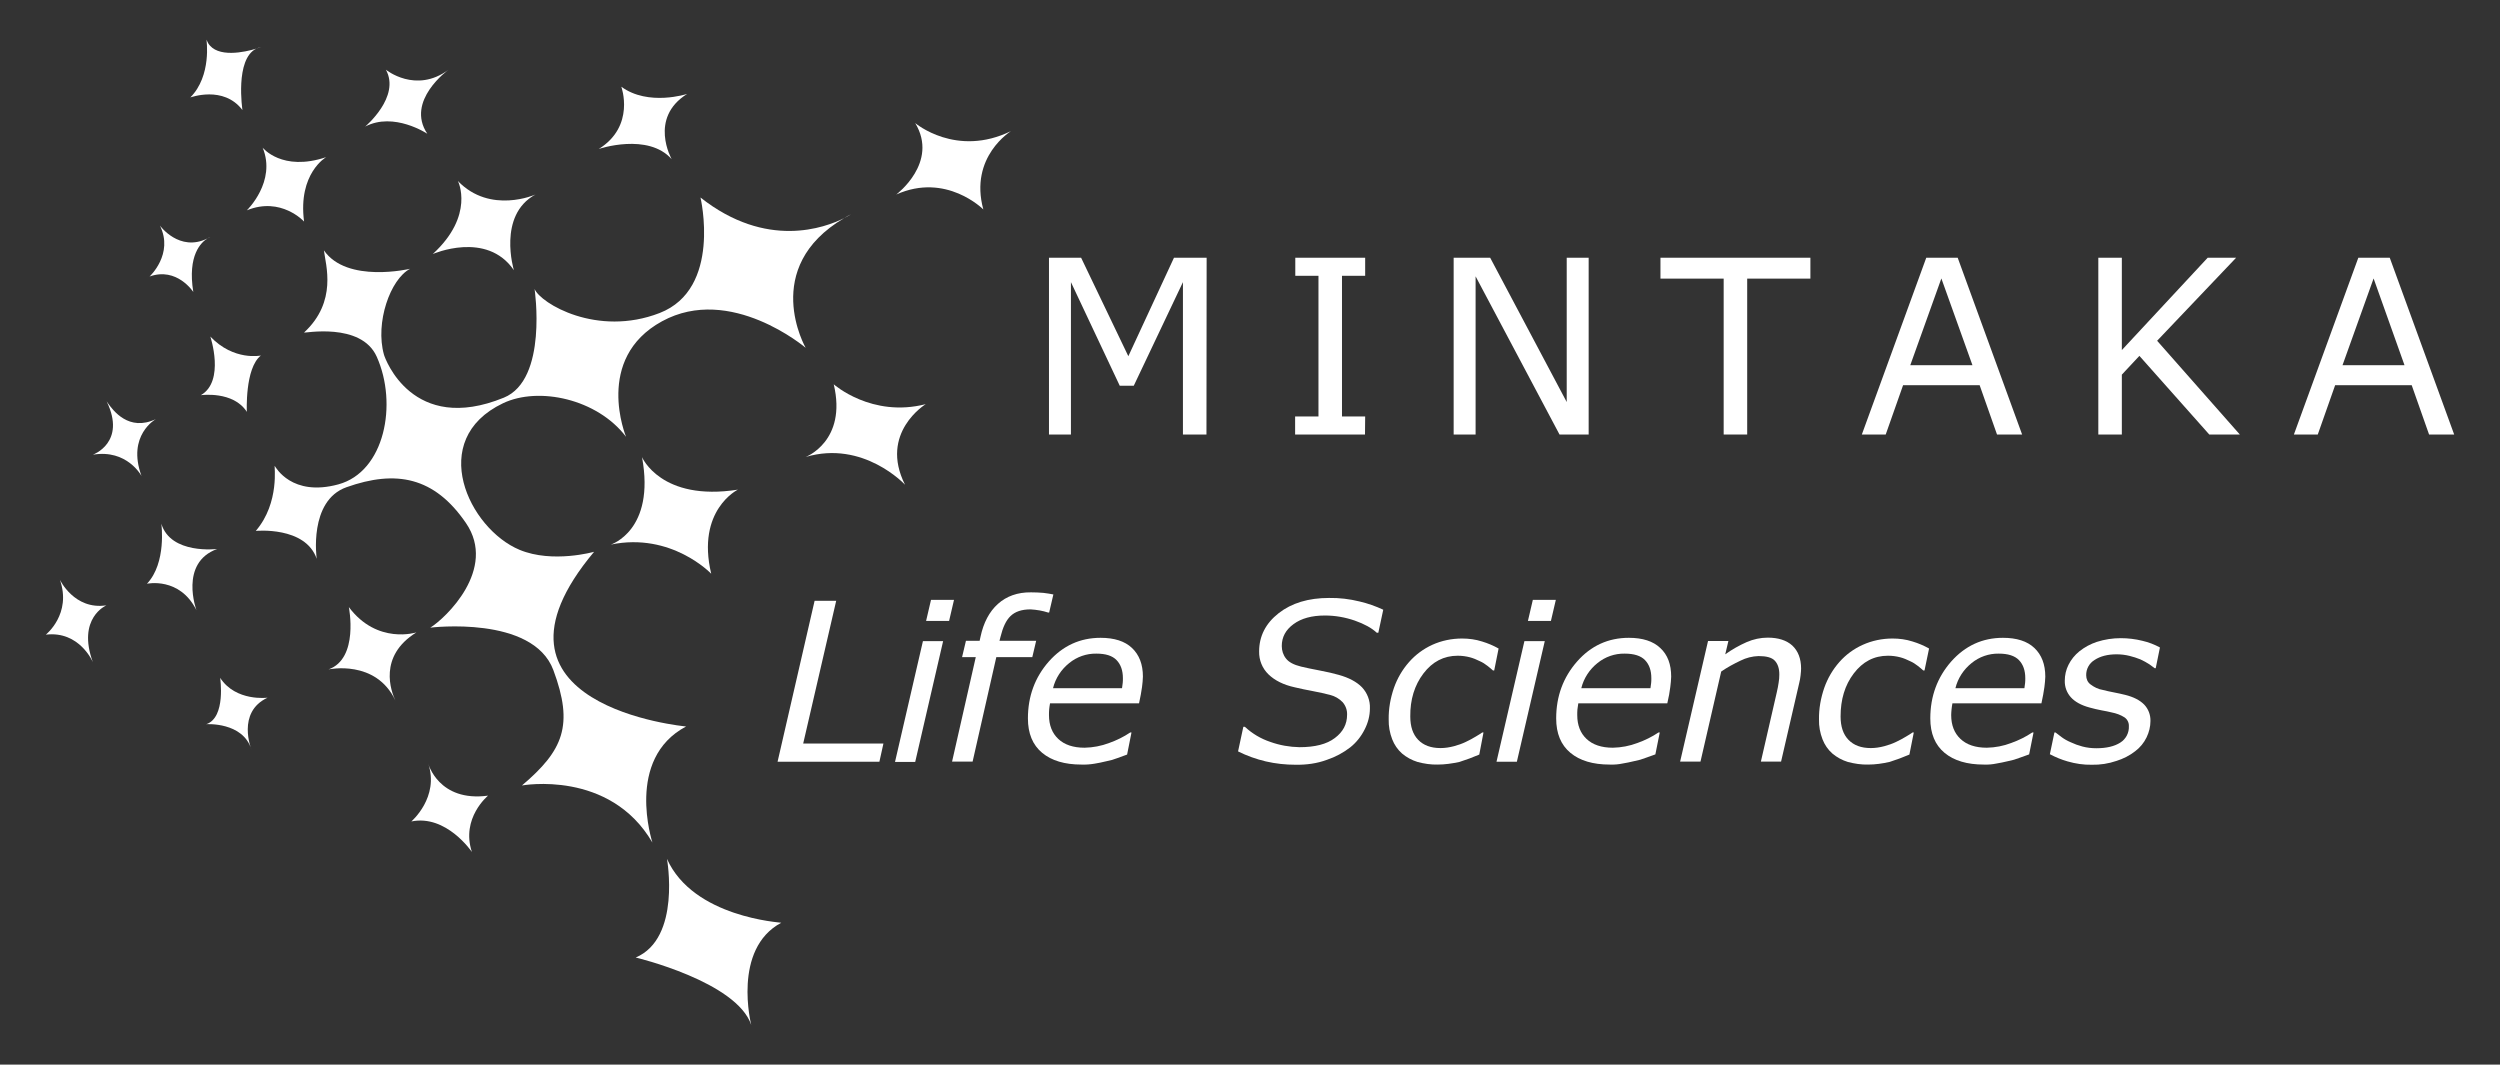 <svg xmlns:dc="http://purl.org/dc/elements/1.1/" xmlns:cc="http://creativecommons.org/ns#" xmlns:rdf="http://www.w3.org/1999/02/22-rdf-syntax-ns#" xmlns:svg="http://www.w3.org/2000/svg" xmlns="http://www.w3.org/2000/svg" xmlns:sodipodi="http://sodipodi.sourceforge.net/DTD/sodipodi-0.dtd" xmlns:inkscape="http://www.inkscape.org/namespaces/inkscape" id="Livello_1" x="0px" y="0px" viewBox="0 0 1424 606.4" style="enable-background:new 0 0 1424 606.4;" xml:space="preserve" sodipodi:docname="Logo_Mintaka_white.svg" inkscape:version="1.0.2 (e86c870879, 2021-01-15)"><rect x="0" y="0" width="1424" height="606.4" fill="#333333" stroke="none"/><defs id="defs228"></defs>
<style type="text/css" id="style139">
	.st0{fill:#00205C;}
</style>
<g id="g223" style="fill:#ffffff">
	<path class="st0" d="M379.9,489.2c0,0,8.2,45.2-17.8,56.2c0,0,57.5,13.7,65.8,38.4c0,0-11-43.2,17.1-58.2   C444.9,525.4,394.9,522.7,379.9,489.2z" id="path141" style="fill:#ffffff"></path>
	<path class="st0" d="M480.9,124.2c2.5-1.3,3.8-2.1,3.8-2.1C483.3,122.7,482.1,123.4,480.9,124.2z" id="path143" style="fill:#ffffff"></path>
	<path class="st0" d="M390.8,413.8c0,0-126.1-11.5-52.4-99.5c0,0-23.6,6.7-42.4-1.1c-28.9-12-53.1-62.7-9.5-83.5   c20.3-9.7,53.7-2.5,70.1,19.1c0,0-18.5-44.5,20.5-65.8s81.8,15.1,81.8,15.1s-26.2-45.6,22-73.9c-10.9,5.5-44.3,18-81.9-11.7   c0,0,12.3,52-23.3,65.8s-67.8-5.5-71.2-13.7c0,0,7.7,51.6-17.5,61.9c-52.1,21.3-67.7-22.3-68.3-24.5c-5.1-18.2,3.6-43,14.9-48.9   c0,0-36,8.5-49.1-10.5c1,8.3,7.8,29.1-11.3,46.8c-0.6,0.6,32.5-6.2,41.4,13.8c12,26.8,4.6,65.5-21.9,72.7s-35.7-9.8-36.2-10.5   s3.1,20.8-10.8,37c0,0,28.3-2.8,34.7,15.9c0,0-4.8-33.1,17-40.8c28.2-10,50-5.9,68,20.4c18,26.3-11.8,54.4-20.3,59.6   c0,0,58.4-7.2,70.1,24.2s5.7,45.7-17.9,65.7c0,0,50-9.2,74.3,32.5C371.6,479.6,355.9,432.3,390.8,413.8z" id="path145" style="fill:#ffffff"></path>
	<path class="st0" d="M420.3,278.9c-43.8,6.9-54.6-18.5-54.6-18.5c7.7,41.8-17.8,49.8-17.8,49.8c34.6-7.2,57.2,16.6,57.2,16.6   C396.5,290.5,420.3,278.9,420.3,278.9z" id="path147" style="fill:#ffffff"></path>
	<path class="st0" d="M474.9,218.9c7.7,32.4-16,41.4-16,41.4c32.9-9.8,56.6,15.8,56.6,15.8c-14.9-29.6,11.8-45.9,11.8-45.9   C496.5,238.1,474.9,218.9,474.9,218.9z" id="path149" style="fill:#ffffff"></path>
	<path class="st0" d="M246.5,144.7c0,0,30.7-13.5,46.2,9.2c0,0-9.5-31.3,12.3-43.1c0,0-25.7,11.5-44.2-7.7   C260.9,103.1,270.6,122.6,246.5,144.7z" id="path151" style="fill:#ffffff"></path>
	<path class="st0" d="M140.6,119.8c19.5-8,32.6,6.4,32.6,6.4c-3.6-27.5,12.6-36.7,12.6-36.7c-25.2,8.5-36.2-5.4-36.2-5.4   C157.6,103.4,140.6,119.8,140.6,119.8z" id="path153" style="fill:#ffffff"></path>
	<path class="st0" d="M243.4,76.2c-12.6-18.8,12.1-36.5,12.1-36.5c-18.7,13.9-35.7,0-35.7,0c8.5,15.4-11.8,32.4-11.8,32.4   C224.4,63.5,243.4,76.2,243.4,76.2z" id="path155" style="fill:#ffffff"></path>
	<path class="st0" d="M382.6,90.7c0,0-13.3-23.4,8.8-37.2c0,0-22.1,7.2-37.5-4.1c0,0,8.2,22.4-12.9,35.5   C341,84.8,369.2,75.4,382.6,90.7z" id="path157" style="fill:#ffffff"></path>
	<path class="st0" d="M145.9,27.7c1.8-0.5,2.9-0.9,2.9-0.9C147.8,27,146.8,27.3,145.9,27.7z" id="path159" style="fill:#ffffff"></path>
	<path class="st0" d="M138.1,62.7c0,0-4.4-29,7.9-35c-6.5,2-22.3,5.5-27.5-3.2c-0.3-0.6-0.6-1.2-0.9-1.9c0,0,3.1,20.6-9.2,32.9   C108.3,55.6,127.3,48.4,138.1,62.7z" id="path161" style="fill:#ffffff"></path>
	<path class="st0" d="M118.2,135.8c0.5-0.3,1.1-0.5,1.6-0.8C119.3,135.2,118.7,135.4,118.2,135.8z" id="path163" style="fill:#ffffff"></path>
	<path class="st0" d="M110.1,166.3c-3.4-21,4.5-28.3,8.1-30.5c-16.1,8-27.1-7.3-27.1-7.3c8,16.2-5.9,29-5.9,29   C100.8,151.9,110.1,166.3,110.1,166.3z" id="path165" style="fill:#ffffff"></path>
	<path class="st0" d="M148.6,202.5c0,0-15.4,3.3-28.8-10.8c0,0,8.5,25.4-5.4,33.4c0,0,18.5-2.6,26.2,9.5   C140.6,234.6,139.4,209.7,148.6,202.5z" id="path167" style="fill:#ffffff"></path>
	<path class="st0" d="M88.8,238.7c-15.5,7.4-24.5-5.1-27.3-9c-0.3-0.5-0.8-1.2-0.7-1c11.3,23.4-7.9,30.3-7.9,30.3   c19.5-3.3,27.7,12.1,27.7,12.1C72.1,247.9,88.8,238.7,88.8,238.7z" id="path169" style="fill:#ffffff"></path>
	<path class="st0" d="M123.7,312.7c0,0-26.5,3.3-31.8-14.4c0,0,3.1,22.3-8.2,34.2c0,0,18.7-4.1,28.2,15.1   C111.9,347.6,101.9,320.6,123.7,312.7z" id="path171" style="fill:#ffffff"></path>
	<path class="st0" d="M34.1,330.2c6.9,19.5-8,31.3-8,31.3c19.3-2.3,26.8,15.7,26.8,15.7c-9.2-25.2,7.7-32.4,7.7-32.4   C42.3,347.6,34.1,330.2,34.1,330.2z" id="path173" style="fill:#ffffff"></path>
	<path class="st0" d="M225.3,399c0.4,0.8,0.6,1.2,0.6,1.2C225.7,399.8,225.5,399.4,225.3,399z" id="path175" style="fill:#ffffff"></path>
	<path class="st0" d="M237.2,360.2c0,0-22.3,7.2-38.5-14.4c0,0,5.9,29.3-11.6,35.5c0,0,27-5.9,38.1,17.7   C222.8,393.9,215.2,373.8,237.2,360.2z" id="path177" style="fill:#ffffff"></path>
	<path class="st0" d="M243.9,434.9c6.5,19.2-9.6,33-9.6,33c20-4.1,34.5,17.4,34.5,17.4c-6.4-19.3,9.2-32.1,9.2-32.1   C249.8,457,243.9,434.9,243.9,434.9z" id="path179" style="fill:#ffffff"></path>
	<path class="st0" d="M125.4,386.1c0,0,3.4,22.6-7.9,26.4c0,0,20.9-1.4,25.7,14.4c0,0-8.6-21.2,9.2-29.5   C152.5,397.4,134.3,399.8,125.4,386.1z" id="path181" style="fill:#ffffff"></path>
	<path class="st0" d="M576,74.6c-31.3,15.4-54.7-4.5-54.7-4.5c13.6,22.5-10.8,40.7-10.8,40.7c28.5-12.8,49.6,8.5,49.6,8.5   C551.9,89.2,576,74.6,576,74.6z" id="path183" style="fill:#ffffff"></path>
	<path class="st0" d="M500.9,433.9h-58l21.1-91.7h12.3l-18.8,81.3h45.7L500.9,433.9z" id="path185" style="fill:#ffffff"></path>
	<path class="st0" d="M537.2,365.2l-15.9,68.8h-11.5l15.9-68.8H537.2z M543.4,341.7l-2.8,12h-13.1l2.8-12H543.4z" id="path187" style="fill:#ffffff"></path>
	<path class="st0" d="M597.6,348.9H597c-1.6-0.5-3.1-0.9-4.8-1.2c-1.7-0.3-3.5-0.5-5.2-0.6c-5.1,0-8.8,1.3-11.4,3.8   s-4.4,6.5-5.7,11.8l-0.6,2.3h20.9l-2.2,9.3h-20.5l-13.5,59.5h-11.7l13.5-59.5H548l2.2-9.3h7.8l0.5-2.3c1.7-8,5-14.3,9.9-18.7   c4.9-4.4,11.2-6.7,18.9-6.6c2.3,0,4.7,0.1,7,0.3c2.1,0.3,4,0.5,5.7,0.9L597.6,348.9z" id="path189" style="fill:#ffffff"></path>
	<path class="st0" d="M616,435.5c-9.5,0-17-2.2-22.4-6.7c-5.4-4.5-8.1-11-8.1-19.6c0-12.6,4-23.4,11.9-32.4c8-9,17.8-13.5,29.5-13.5   c7.8,0,13.8,1.9,17.9,5.8c4.1,3.9,6.2,9.3,6.2,16.3c-0.1,2-0.2,3.9-0.5,5.9c-0.4,2.7-0.9,5.8-1.7,9.3h-50.7   c-0.2,1.2-0.4,2.3-0.5,3.5c-0.1,1.2-0.1,2.2-0.1,3.2c0,5.8,1.8,10.3,5.3,13.6s8.5,5,15,5c4.8-0.1,9.5-1,14-2.7   c4.2-1.5,8.3-3.5,12-6h0.7l-2.5,12.6l-5.5,2c-2,0.8-4.1,1.4-6.3,1.8c-2.5,0.6-4.8,1.1-6.8,1.4C621,435.4,618.5,435.6,616,435.5z    M639.1,392c0.2-1.2,0.3-2.2,0.4-3c0.1-0.8,0.1-1.7,0.1-2.7c0-4.4-1.2-7.8-3.6-10.3s-6.2-3.7-11.5-3.7c-5.6-0.1-11.1,1.8-15.5,5.4   c-4.5,3.6-7.8,8.6-9.2,14.3L639.1,392z" id="path191" style="fill:#ffffff"></path>
	<path class="st0" d="M738,435.6c-5.7,0-11.4-0.6-17-1.9c-5.5-1.3-10.8-3.2-15.8-5.7l3-14h0.9c4.2,3.9,9.1,6.8,14.5,8.6   c5.3,1.9,10.9,2.9,16.6,3c8.8,0,15.5-1.7,20.1-5.2c4.7-3.5,7-7.9,7-13.3c0.1-2.6-0.8-5.1-2.5-7.1c-2-2.1-4.5-3.5-7.3-4.2   c-2.7-0.7-5.8-1.4-9.5-2.1s-7.2-1.4-10.5-2.2c-6.4-1.4-11.4-3.9-15-7.4c-3.5-3.4-5.4-8.1-5.3-13c0-8.7,3.7-16,11.1-21.8   s17-8.7,28.7-8.7c5.9-0.1,11.7,0.6,17.4,2c4.7,1.1,9.2,2.7,13.5,4.7l-2.8,13.1h-0.9c-2.9-2.7-7.1-5-12.5-6.9   c-5.5-1.9-11.2-2.9-17-2.9c-7.5,0-13.4,1.6-17.9,4.9s-6.7,7.4-6.7,12.5c0,2.6,0.8,5.1,2.4,7.1c1.6,2.1,4.5,3.6,8.6,4.6   c2.6,0.6,6.1,1.4,10.5,2.2s8,1.7,10.9,2.5c5.8,1.6,10.3,4,13.3,7.1c3,3.2,4.7,7.6,4.5,12c0,4.2-1.1,8.3-3,12c-2,4-4.8,7.5-8.2,10.2   c-4,3.1-8.5,5.5-13.3,7.1C750.1,434.9,744.1,435.7,738,435.6z" id="path193" style="fill:#ffffff"></path>
	<path class="st0" d="M818.9,435.5c-3.9,0.1-7.8-0.5-11.5-1.5c-3.2-1-6.2-2.6-8.8-4.8c-2.5-2.2-4.4-5-5.6-8.1   c-1.4-3.6-2.1-7.5-2-11.3c-0.1-6.1,1-12.2,3-18c1.9-5.4,4.8-10.4,8.6-14.7c3.7-4.2,8.2-7.5,13.2-9.8c5.3-2.4,11.1-3.6,17-3.6   c3.8,0,7.7,0.5,11.4,1.7c3.3,1,6.4,2.3,9.4,4l-2.5,12.5h-0.7c-0.8-0.8-1.9-1.6-3.1-2.6c-1.4-1.1-2.8-2-4.4-2.7   c-1.8-0.9-3.7-1.7-5.6-2.2c-2.3-0.6-4.6-0.9-7-0.9c-7.9,0-14.4,3.4-19.5,10.1c-5.1,6.7-7.6,14.9-7.5,24.5c0,5.8,1.5,10.2,4.5,13.3   c3,3.1,7.2,4.7,12.7,4.7c2.6,0,5.2-0.4,7.8-1.1c2.3-0.6,4.5-1.4,6.6-2.4c1.9-0.9,3.8-1.9,5.6-3c1.7-1,3-1.8,3.8-2.4h0.7l-2.4,12.6   c-3.7,1.6-7.5,3-11.3,4.2C827.1,434.9,823,435.5,818.9,435.5z" id="path195" style="fill:#ffffff"></path>
	<path class="st0" d="M879.9,365.2L864,433.9h-11.6l15.9-68.7H879.9z M886.2,341.7l-2.8,12h-13.1l2.8-12H886.2z" id="path197" style="fill:#ffffff"></path>
	<path class="st0" d="M916.9,435.5c-9.5,0-17-2.2-22.4-6.7s-8.1-11-8.1-19.6c0-12.6,4-23.4,11.9-32.4s17.8-13.5,29.5-13.5   c7.8,0,13.8,1.9,17.9,5.8c4.2,3.9,6.2,9.3,6.2,16.3c-0.1,2-0.2,3.9-0.5,5.9c-0.3,2.7-0.9,5.8-1.7,9.3h-50.7   c-0.2,1.2-0.4,2.4-0.5,3.5s-0.1,2.2-0.1,3.2c0,5.8,1.8,10.3,5.3,13.6s8.5,5,15,5c4.8-0.1,9.5-1,14-2.7c4.2-1.5,8.3-3.5,12-6h0.7   l-2.5,12.5c-2.1,0.7-3.9,1.4-5.6,2c-2,0.8-4.1,1.4-6.3,1.8c-2.5,0.6-4.8,1.1-6.8,1.4C921.9,435.4,919.4,435.6,916.9,435.5z    M940.1,392c0.2-1.2,0.3-2.2,0.4-3c0.1-0.8,0.1-1.7,0.1-2.7c0-4.4-1.2-7.8-3.6-10.3s-6.3-3.7-11.6-3.7c-5.6-0.1-11.1,1.8-15.5,5.4   c-4.5,3.6-7.8,8.6-9.2,14.3L940.1,392z" id="path199" style="fill:#ffffff"></path>
	<path class="st0" d="M1025.9,380.8c0,1-0.1,2.3-0.3,4c-0.2,1.5-0.4,3-0.8,4.4l-10.3,44.6H1003l9-39.2c0.5-2.2,0.9-4.1,1.1-5.7   c0.3-1.6,0.4-3.2,0.4-4.8c0-3.4-0.9-6-2.6-7.8s-4.8-2.6-9.2-2.6c-3.6,0.1-7.1,1-10.3,2.6c-3.8,1.8-7.5,3.8-11,6.2l-11.8,51.3H957   l15.9-68.7h11.6l-1.8,7.6c3.9-2.8,8-5.1,12.3-7c3.7-1.6,7.8-2.5,11.9-2.5c6,0,10.7,1.5,14,4.5   C1024.2,370.8,1025.9,375.2,1025.9,380.8z" id="path201" style="fill:#ffffff"></path>
	<path class="st0" d="M1064.1,435.5c-3.9,0.1-7.8-0.5-11.6-1.5c-3.2-1-6.2-2.6-8.8-4.8c-2.5-2.2-4.4-5-5.6-8.1   c-1.4-3.6-2.1-7.5-2-11.3c-0.1-6.1,1-12.2,3-18c1.9-5.4,4.8-10.4,8.6-14.7c3.7-4.2,8.2-7.5,13.3-9.8c5.3-2.4,11.1-3.6,17-3.6   c3.8,0,7.7,0.5,11.4,1.7c3.3,1,6.4,2.3,9.4,4l-2.6,12.5h-0.7c-0.8-0.8-1.9-1.6-3.1-2.6c-1.4-1.1-2.8-2-4.4-2.7   c-1.8-0.9-3.7-1.7-5.6-2.2c-2.3-0.6-4.6-0.9-7-0.9c-8,0-14.4,3.4-19.5,10.1s-7.5,14.9-7.5,24.5c0,5.8,1.5,10.2,4.5,13.3   s7.2,4.7,12.7,4.7c2.6,0,5.2-0.4,7.8-1.1c2.3-0.6,4.5-1.4,6.6-2.4c1.9-0.9,3.8-1.9,5.6-3c1.7-1,3-1.8,3.8-2.4h0.7l-2.5,12.6   c-3.7,1.6-7.5,3-11.3,4.2C1072.3,434.9,1068.2,435.5,1064.1,435.5z" id="path203" style="fill:#ffffff"></path>
	<path class="st0" d="M1130,435.5c-9.5,0-17-2.2-22.4-6.7s-8.1-11-8.1-19.6c0-12.6,4-23.4,11.9-32.4c8-9,17.8-13.5,29.5-13.5   c7.8,0,13.8,1.9,17.9,5.8s6.2,9.3,6.2,16.3c-0.1,2-0.2,3.9-0.5,5.9c-0.4,2.7-0.9,5.8-1.7,9.3h-50.7c-0.2,1.2-0.4,2.3-0.5,3.5   c-0.1,1.2-0.2,2.2-0.2,3.2c0,5.8,1.8,10.3,5.3,13.6c3.5,3.3,8.5,5,15,5c4.8-0.1,9.5-1,13.9-2.7c4.2-1.5,8.3-3.5,12-6h0.7l-2.5,12.5   l-5.6,2c-2,0.8-4.1,1.4-6.2,1.8c-2.6,0.6-4.8,1.1-6.8,1.4C1134.9,435.4,1132.4,435.6,1130,435.5z M1153.1,392   c0.2-1.2,0.3-2.2,0.4-3c0.1-0.9,0.1-1.8,0.1-2.7c0-4.4-1.2-7.8-3.6-10.3s-6.3-3.7-11.5-3.7c-5.6-0.1-11.1,1.8-15.5,5.4   c-4.5,3.6-7.8,8.6-9.2,14.3L1153.1,392z" id="path205" style="fill:#ffffff"></path>
	<path class="st0" d="M1191.5,435.6c-4.7,0.1-9.3-0.6-13.8-1.9c-3.5-1-6.9-2.4-10.1-4.1l2.6-12.4h0.6c0.9,0.7,2,1.6,3.4,2.6   c1.6,1.2,3.4,2.2,5.3,3c2.1,1,4.3,1.8,6.6,2.4c2.6,0.7,5.3,1,8,1c5.8,0,10.3-1.1,13.6-3.2c3.2-2,5.1-5.6,4.9-9.4   c0.1-2-0.9-3.9-2.5-5c-2.2-1.4-4.7-2.3-7.3-2.8c-1.6-0.4-3.5-0.8-5.8-1.2s-4.5-1-6.8-1.6c-4.8-1.3-8.4-3.3-10.7-5.9   c-2.3-2.6-3.5-5.9-3.4-9.4c0-3.1,0.7-6.2,2.1-9c1.5-3,3.6-5.6,6.2-7.7c3-2.4,6.4-4.2,10-5.4c4.4-1.4,9-2.1,13.6-2.1   c4.1,0,8.3,0.5,12.3,1.5c3.5,0.8,6.9,2.1,10,3.8l-2.4,11.8h-0.6c-0.7-0.5-1.7-1.2-3-2.2c-1.6-1-3.3-2-5.1-2.8c-2-0.8-4.1-1.5-6.2-2   c-2.4-0.6-4.9-0.9-7.4-0.9c-5.1,0-9.3,1.1-12.5,3.2c-3.1,1.9-4.9,5.2-4.8,8.8c0,2,0.8,3.9,2.4,5.1c2.1,1.6,4.5,2.8,7.1,3.2   c2,0.5,4.1,1,6.3,1.4c2.2,0.4,4.3,0.9,6.4,1.4c4.8,1.2,8.3,3,10.8,5.5c2.4,2.5,3.7,5.9,3.6,9.4c0,3.2-0.8,6.4-2.2,9.3   c-1.5,3.1-3.7,5.8-6.5,7.9c-3.2,2.5-6.8,4.3-10.6,5.5C1200.9,435,1196.2,435.7,1191.5,435.6z" id="path207" style="fill:#ffffff"></path>
	<path class="st0" d="M687.2,247.5h-13.4v-86.8l-28,59h-8l-27.8-59v86.8h-12.5V146.8h18.3l26.9,56.1l26-56.1h18.6L687.2,247.5z" id="path209" style="fill:#ffffff"></path>
	<path class="st0" d="M777.5,247.5h-39.8v-10.3H751v-80.1h-13.2v-10.3h39.8v10.3h-13.2v80.1h13.2L777.5,247.5z" id="path211" style="fill:#ffffff"></path>
	<path class="st0" d="M904.9,247.5h-16.6l-47.8-90.1v90.1H828V146.8h20.8l43.6,82.2v-82.2h12.5L904.9,247.5z" id="path213" style="fill:#ffffff"></path>
	<path class="st0" d="M1031.2,158.7h-36v88.8h-13.4v-88.8h-36v-11.9h85.4L1031.2,158.7z" id="path215" style="fill:#ffffff"></path>
	<path class="st0" d="M1151.8,247.5h-14.3l-9.9-28.1h-43.6l-9.9,28.1h-13.6l36.7-100.7h17.9L1151.8,247.5z M1123.5,208l-17.7-49.4   l-17.7,49.4H1123.5z" id="path217" style="fill:#ffffff"></path>
	<path class="st0" d="M1275.8,247.5h-17.4l-39.8-44.8l-10,10.7v34.1h-13.4V146.8h13.4v52.6l48.9-52.6h16.2l-45,47.3L1275.8,247.5z" id="path219" style="fill:#ffffff"></path>
	<path class="st0" d="M1397.9,247.5h-14.3l-9.9-28.1h-43.6l-9.9,28.1h-13.6l36.7-100.7h17.9L1397.9,247.5z M1369.6,208l-17.6-49.4   l-17.7,49.4H1369.6z" id="path221" style="fill:#ffffff"></path>
</g>
</svg>